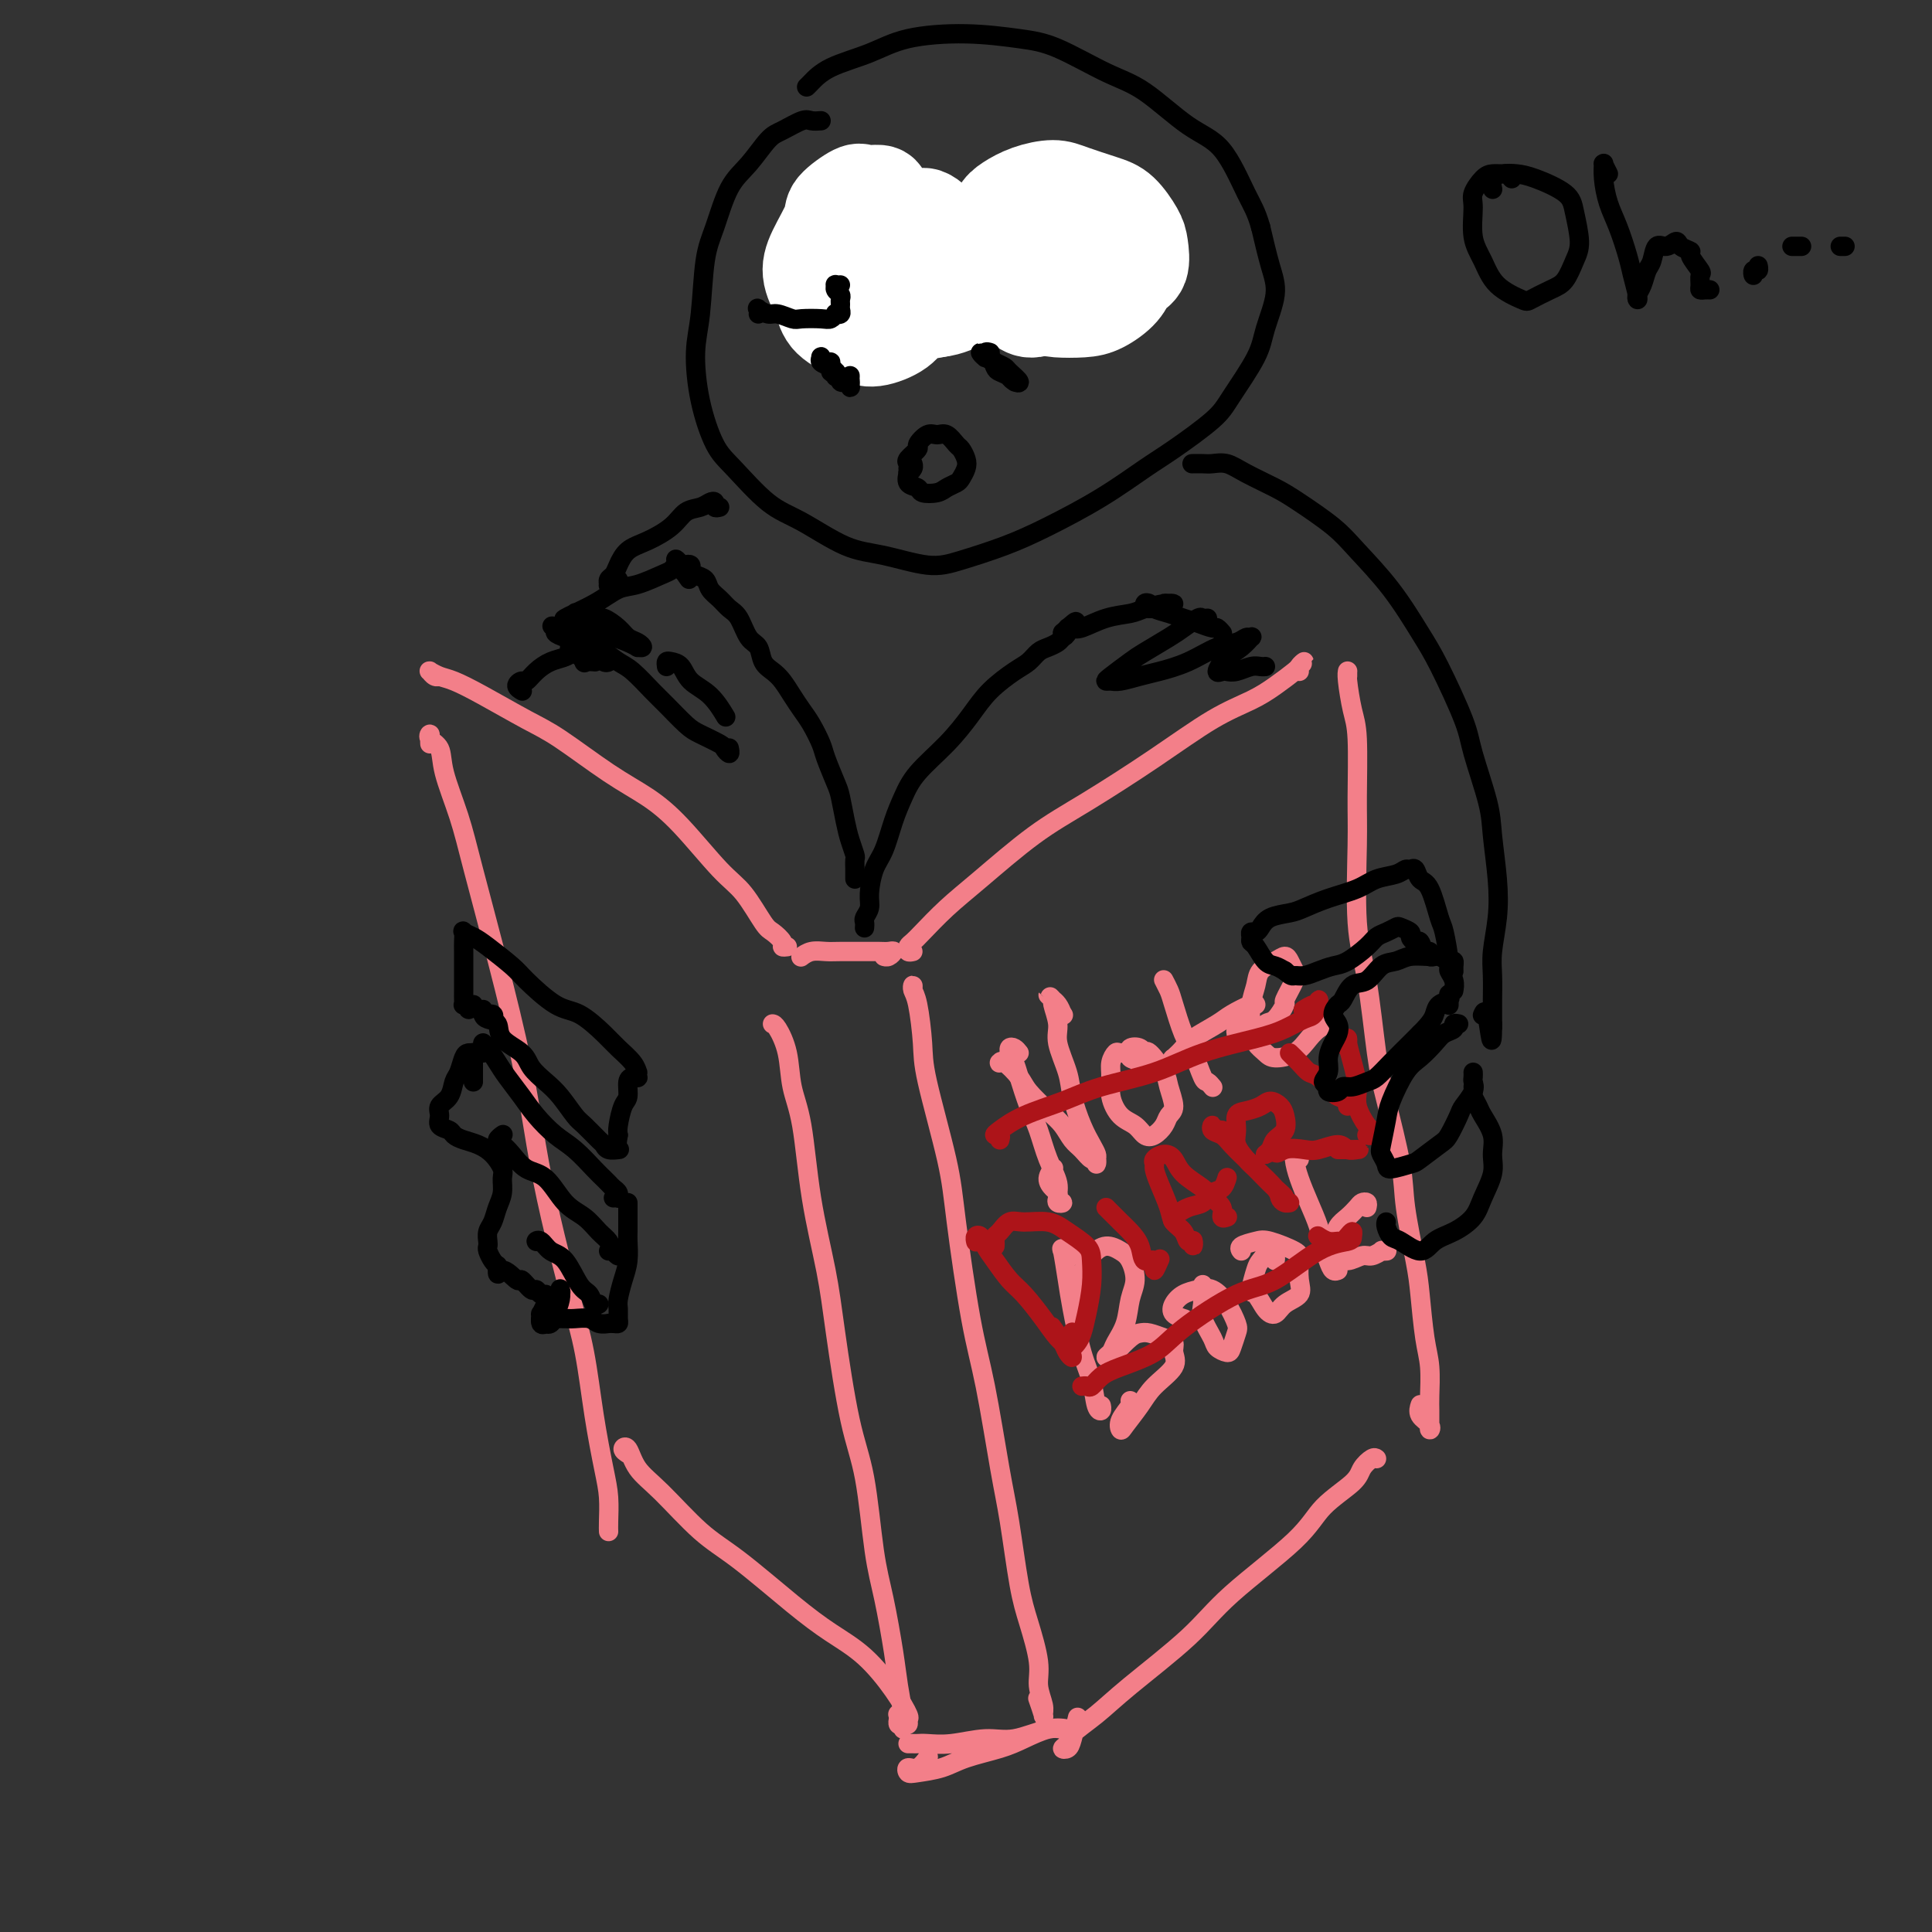 <svg viewBox='0 0 400 400' version='1.1' xmlns='http://www.w3.org/2000/svg' xmlns:xlink='http://www.w3.org/1999/xlink'><rect x="0" y="0" width="400" height="400" fill="#333333" stroke="none"/><g fill='none' stroke='#F37F89' stroke-width='4' stroke-linecap='round' stroke-linejoin='round'><path d='M163,196c-0.474,0.057 -0.948,0.115 -1,0c-0.052,-0.115 0.317,-0.402 0,-1c-0.317,-0.598 -1.321,-1.506 -2,-2c-0.679,-0.494 -1.032,-0.575 -2,-2c-0.968,-1.425 -2.550,-4.194 -4,-6c-1.450,-1.806 -2.767,-2.647 -5,-5c-2.233,-2.353 -5.380,-6.217 -8,-9c-2.620,-2.783 -4.713,-4.485 -7,-6c-2.287,-1.515 -4.769,-2.844 -8,-5c-3.231,-2.156 -7.211,-5.141 -10,-7c-2.789,-1.859 -4.387,-2.593 -7,-4c-2.613,-1.407 -6.241,-3.487 -9,-5c-2.759,-1.513 -4.649,-2.459 -6,-3c-1.351,-0.541 -2.163,-0.677 -3,-1c-0.837,-0.323 -1.699,-0.833 -2,-1c-0.301,-0.167 -0.042,0.008 0,0c0.042,-0.008 -0.133,-0.198 0,0c0.133,0.198 0.574,0.784 1,1c0.426,0.216 0.836,0.062 1,0c0.164,-0.062 0.082,-0.031 0,0'/><path d='M166,198c-0.150,0.113 -0.301,0.227 0,0c0.301,-0.227 1.053,-0.793 2,-1c0.947,-0.207 2.088,-0.055 3,0c0.912,0.055 1.594,0.014 3,0c1.406,-0.014 3.537,0.000 5,0c1.463,-0.000 2.259,-0.014 3,0c0.741,0.014 1.428,0.056 2,0c0.572,-0.056 1.030,-0.211 1,0c-0.030,0.211 -0.546,0.788 -1,1c-0.454,0.212 -0.844,0.061 -1,0c-0.156,-0.061 -0.078,-0.030 0,0'/><path d='M189,197c-0.400,0.091 -0.801,0.181 -1,0c-0.199,-0.181 -0.197,-0.634 0,-1c0.197,-0.366 0.590,-0.645 1,-1c0.410,-0.355 0.836,-0.786 2,-2c1.164,-1.214 3.065,-3.210 5,-5c1.935,-1.790 3.904,-3.375 7,-6c3.096,-2.625 7.317,-6.292 11,-9c3.683,-2.708 6.826,-4.457 11,-7c4.174,-2.543 9.378,-5.879 14,-9c4.622,-3.121 8.663,-6.026 12,-8c3.337,-1.974 5.971,-3.017 8,-4c2.029,-0.983 3.454,-1.907 5,-3c1.546,-1.093 3.213,-2.356 4,-3c0.787,-0.644 0.694,-0.670 1,-1c0.306,-0.330 1.010,-0.965 1,-1c-0.010,-0.035 -0.733,0.529 -1,1c-0.267,0.471 -0.076,0.849 0,1c0.076,0.151 0.038,0.076 0,0'/><path d='M279,140c0.002,-0.428 0.003,-0.855 0,-1c-0.003,-0.145 -0.011,-0.006 0,0c0.011,0.006 0.041,-0.121 0,0c-0.041,0.121 -0.154,0.490 0,2c0.154,1.510 0.576,4.162 1,6c0.424,1.838 0.852,2.863 1,6c0.148,3.137 0.018,8.385 0,12c-0.018,3.615 0.077,5.596 0,10c-0.077,4.404 -0.325,11.229 0,16c0.325,4.771 1.224,7.487 2,12c0.776,4.513 1.430,10.821 2,15c0.570,4.179 1.056,6.227 2,10c0.944,3.773 2.347,9.271 3,13c0.653,3.729 0.557,5.688 1,9c0.443,3.312 1.425,7.976 2,11c0.575,3.024 0.743,4.408 1,7c0.257,2.592 0.605,6.391 1,9c0.395,2.609 0.838,4.029 1,6c0.162,1.971 0.043,4.494 0,6c-0.043,1.506 -0.009,1.995 0,3c0.009,1.005 -0.005,2.527 0,3c0.005,0.473 0.029,-0.101 0,0c-0.029,0.101 -0.113,0.878 0,1c0.113,0.122 0.422,-0.411 0,-1c-0.422,-0.589 -1.575,-1.236 -2,-2c-0.425,-0.764 -0.121,-1.647 0,-2c0.121,-0.353 0.061,-0.177 0,0'/><path d='M189,205c0.022,-0.501 0.045,-1.001 0,-1c-0.045,0.001 -0.156,0.504 0,1c0.156,0.496 0.579,0.987 1,3c0.421,2.013 0.840,5.550 1,8c0.160,2.450 0.062,3.814 1,8c0.938,4.186 2.912,11.195 4,16c1.088,4.805 1.288,7.408 2,13c0.712,5.592 1.934,14.175 3,20c1.066,5.825 1.976,8.893 3,14c1.024,5.107 2.163,12.252 3,17c0.837,4.748 1.372,7.098 2,11c0.628,3.902 1.349,9.356 2,13c0.651,3.644 1.232,5.477 2,8c0.768,2.523 1.723,5.737 2,8c0.277,2.263 -0.126,3.576 0,5c0.126,1.424 0.780,2.959 1,4c0.220,1.041 0.008,1.588 0,2c-0.008,0.412 0.190,0.688 0,0c-0.190,-0.688 -0.769,-2.339 -1,-3c-0.231,-0.661 -0.116,-0.330 0,0'/><path d='M285,302c-0.215,-0.166 -0.429,-0.332 -1,0c-0.571,0.332 -1.498,1.164 -2,2c-0.502,0.836 -0.577,1.678 -2,3c-1.423,1.322 -4.193,3.126 -6,5c-1.807,1.874 -2.652,3.820 -6,7c-3.348,3.180 -9.199,7.594 -13,11c-3.801,3.406 -5.553,5.805 -9,9c-3.447,3.195 -8.588,7.185 -12,10c-3.412,2.815 -5.093,4.454 -7,6c-1.907,1.546 -4.039,2.999 -5,4c-0.961,1.001 -0.751,1.549 -1,2c-0.249,0.451 -0.956,0.803 -1,1c-0.044,0.197 0.576,0.238 1,0c0.424,-0.238 0.653,-0.756 1,-2c0.347,-1.244 0.814,-3.212 1,-4c0.186,-0.788 0.093,-0.394 0,0'/><path d='M89,154c-0.016,-0.289 -0.031,-0.577 0,-1c0.031,-0.423 0.109,-0.980 0,-1c-0.109,-0.020 -0.404,0.497 0,1c0.404,0.503 1.506,0.990 2,2c0.494,1.010 0.380,2.541 1,5c0.620,2.459 1.975,5.845 3,9c1.025,3.155 1.718,6.078 3,11c1.282,4.922 3.151,11.842 5,19c1.849,7.158 3.678,14.554 5,21c1.322,6.446 2.136,11.941 3,17c0.864,5.059 1.779,9.682 3,15c1.221,5.318 2.748,11.330 4,16c1.252,4.670 2.230,7.996 3,12c0.770,4.004 1.331,8.684 2,13c0.669,4.316 1.447,8.267 2,11c0.553,2.733 0.880,4.249 1,6c0.120,1.751 0.032,3.737 0,5c-0.032,1.263 -0.009,1.802 0,2c0.009,0.198 0.002,0.053 0,0c-0.002,-0.053 -0.001,-0.014 0,0c0.001,0.014 0.000,0.004 0,0c-0.000,-0.004 -0.000,-0.002 0,0'/><path d='M160,212c-0.057,-0.008 -0.114,-0.016 0,0c0.114,0.016 0.400,0.055 1,1c0.600,0.945 1.516,2.797 2,5c0.484,2.203 0.538,4.756 1,7c0.462,2.244 1.334,4.180 2,8c0.666,3.820 1.127,9.524 2,15c0.873,5.476 2.159,10.724 3,15c0.841,4.276 1.236,7.579 2,13c0.764,5.421 1.896,12.959 3,18c1.104,5.041 2.179,7.585 3,12c0.821,4.415 1.387,10.703 2,15c0.613,4.297 1.275,6.604 2,10c0.725,3.396 1.515,7.881 2,11c0.485,3.119 0.666,4.871 1,7c0.334,2.129 0.823,4.634 1,6c0.177,1.366 0.044,1.592 0,2c-0.044,0.408 0.002,0.999 0,1c-0.002,0.001 -0.052,-0.587 0,-1c0.052,-0.413 0.206,-0.650 0,-1c-0.206,-0.350 -0.773,-0.814 -1,-1c-0.227,-0.186 -0.113,-0.093 0,0'/><path d='M130,301c-0.502,-0.327 -1.003,-0.654 -1,-1c0.003,-0.346 0.512,-0.712 1,0c0.488,0.712 0.957,2.503 2,4c1.043,1.497 2.661,2.700 5,5c2.339,2.300 5.401,5.697 8,8c2.599,2.303 4.737,3.510 8,6c3.263,2.490 7.653,6.261 11,9c3.347,2.739 5.653,4.446 8,6c2.347,1.554 4.735,2.956 7,5c2.265,2.044 4.408,4.729 6,7c1.592,2.271 2.633,4.126 3,5c0.367,0.874 0.060,0.766 0,1c-0.060,0.234 0.128,0.809 0,1c-0.128,0.191 -0.570,-0.001 -1,0c-0.430,0.001 -0.847,0.196 -1,0c-0.153,-0.196 -0.041,-0.784 0,-1c0.041,-0.216 0.012,-0.062 0,0c-0.012,0.062 -0.006,0.031 0,0'/><path d='M188,361c0.342,-0.002 0.684,-0.005 1,0c0.316,0.005 0.605,0.017 1,0c0.395,-0.017 0.895,-0.065 2,0c1.105,0.065 2.815,0.242 5,0c2.185,-0.242 4.845,-0.902 7,-1c2.155,-0.098 3.805,0.366 6,0c2.195,-0.366 4.935,-1.564 7,-2c2.065,-0.436 3.456,-0.111 4,0c0.544,0.111 0.242,0.008 0,0c-0.242,-0.008 -0.423,0.081 -1,0c-0.577,-0.081 -1.548,-0.330 -3,0c-1.452,0.330 -3.383,1.241 -5,2c-1.617,0.759 -2.920,1.367 -5,2c-2.080,0.633 -4.937,1.290 -7,2c-2.063,0.710 -3.332,1.474 -5,2c-1.668,0.526 -3.736,0.813 -5,1c-1.264,0.187 -1.726,0.274 -2,0c-0.274,-0.274 -0.362,-0.908 0,-1c0.362,-0.092 1.174,0.360 2,0c0.826,-0.360 1.664,-1.531 2,-2c0.336,-0.469 0.168,-0.234 0,0'/><path d='M211,218c-0.308,-0.389 -0.615,-0.778 -1,-1c-0.385,-0.222 -0.847,-0.278 -1,0c-0.153,0.278 0.003,0.888 0,1c-0.003,0.112 -0.167,-0.275 0,0c0.167,0.275 0.663,1.213 1,2c0.337,0.787 0.515,1.425 1,3c0.485,1.575 1.277,4.089 2,6c0.723,1.911 1.375,3.220 2,5c0.625,1.780 1.221,4.033 2,6c0.779,1.967 1.739,3.648 2,5c0.261,1.352 -0.178,2.373 0,3c0.178,0.627 0.973,0.859 1,1c0.027,0.141 -0.716,0.190 -1,0c-0.284,-0.190 -0.111,-0.619 0,-1c0.111,-0.381 0.160,-0.715 0,-1c-0.160,-0.285 -0.527,-0.520 -1,-1c-0.473,-0.480 -1.050,-1.206 -1,-2c0.050,-0.794 0.729,-1.655 1,-2c0.271,-0.345 0.136,-0.172 0,0'/><path d='M209,220c-0.312,0.005 -0.623,0.011 -1,0c-0.377,-0.011 -0.818,-0.037 -1,0c-0.182,0.037 -0.103,0.138 0,0c0.103,-0.138 0.230,-0.515 1,0c0.770,0.515 2.184,1.924 3,3c0.816,1.076 1.033,1.821 2,3c0.967,1.179 2.682,2.793 4,4c1.318,1.207 2.238,2.007 3,3c0.762,0.993 1.367,2.180 2,3c0.633,0.820 1.294,1.274 2,2c0.706,0.726 1.458,1.723 2,2c0.542,0.277 0.875,-0.165 1,0c0.125,0.165 0.042,0.938 0,1c-0.042,0.062 -0.043,-0.587 0,-1c0.043,-0.413 0.129,-0.590 0,-1c-0.129,-0.410 -0.473,-1.054 -1,-2c-0.527,-0.946 -1.236,-2.194 -2,-4c-0.764,-1.806 -1.582,-4.169 -2,-6c-0.418,-1.831 -0.436,-3.130 -1,-5c-0.564,-1.870 -1.673,-4.310 -2,-6c-0.327,-1.690 0.126,-2.631 0,-4c-0.126,-1.369 -0.833,-3.166 -1,-4c-0.167,-0.834 0.207,-0.705 0,-1c-0.207,-0.295 -0.995,-1.016 -1,-1c-0.005,0.016 0.772,0.767 1,1c0.228,0.233 -0.092,-0.053 0,0c0.092,0.053 0.598,0.444 1,1c0.402,0.556 0.701,1.278 1,2'/><path d='M220,210c0.333,0.333 0.167,0.167 0,0'/><path d='M236,222c0.241,-0.763 0.482,-1.526 0,-2c-0.482,-0.474 -1.688,-0.657 -2,-1c-0.312,-0.343 0.271,-0.844 0,-1c-0.271,-0.156 -1.394,0.032 -2,0c-0.606,-0.032 -0.693,-0.286 -1,0c-0.307,0.286 -0.833,1.112 -1,2c-0.167,0.888 0.024,1.839 0,3c-0.024,1.161 -0.264,2.533 0,4c0.264,1.467 1.030,3.028 2,4c0.970,0.972 2.143,1.354 3,2c0.857,0.646 1.397,1.556 2,2c0.603,0.444 1.268,0.421 2,0c0.732,-0.421 1.530,-1.241 2,-2c0.470,-0.759 0.613,-1.459 1,-2c0.387,-0.541 1.018,-0.925 1,-2c-0.018,-1.075 -0.686,-2.842 -1,-4c-0.314,-1.158 -0.274,-1.709 -1,-3c-0.726,-1.291 -2.219,-3.323 -3,-4c-0.781,-0.677 -0.850,0.001 -1,0c-0.150,-0.001 -0.380,-0.681 -1,-1c-0.620,-0.319 -1.628,-0.278 -2,0c-0.372,0.278 -0.106,0.794 0,1c0.106,0.206 0.053,0.103 0,0'/><path d='M242,205c-0.430,-0.858 -0.859,-1.716 -1,-2c-0.141,-0.284 0.007,0.007 0,0c-0.007,-0.007 -0.168,-0.311 0,0c0.168,0.311 0.665,1.236 1,2c0.335,0.764 0.509,1.367 1,3c0.491,1.633 1.298,4.298 2,6c0.702,1.702 1.299,2.442 2,4c0.701,1.558 1.508,3.933 2,5c0.492,1.067 0.671,0.826 1,1c0.329,0.174 0.808,0.764 1,1c0.192,0.236 0.096,0.118 0,0'/><path d='M244,219c-0.368,-0.050 -0.737,-0.100 -1,0c-0.263,0.100 -0.421,0.351 0,0c0.421,-0.351 1.419,-1.303 2,-2c0.581,-0.697 0.744,-1.139 2,-2c1.256,-0.861 3.604,-2.139 5,-3c1.396,-0.861 1.838,-1.303 3,-2c1.162,-0.697 3.044,-1.649 4,-2c0.956,-0.351 0.988,-0.100 1,0c0.012,0.100 0.006,0.050 0,0'/><path d='M256,213c-0.096,0.418 -0.191,0.837 0,1c0.191,0.163 0.669,0.071 1,0c0.331,-0.071 0.513,-0.121 1,0c0.487,0.121 1.277,0.414 2,0c0.723,-0.414 1.378,-1.536 2,-2c0.622,-0.464 1.211,-0.270 2,-1c0.789,-0.730 1.777,-2.384 2,-3c0.223,-0.616 -0.321,-0.194 0,-1c0.321,-0.806 1.507,-2.841 2,-4c0.493,-1.159 0.293,-1.444 0,-2c-0.293,-0.556 -0.680,-1.384 -1,-2c-0.320,-0.616 -0.573,-1.020 -1,-1c-0.427,0.020 -1.029,0.463 -2,1c-0.971,0.537 -2.311,1.169 -3,2c-0.689,0.831 -0.728,1.861 -1,3c-0.272,1.139 -0.776,2.386 -1,4c-0.224,1.614 -0.167,3.594 0,5c0.167,1.406 0.443,2.238 1,3c0.557,0.762 1.396,1.455 2,2c0.604,0.545 0.975,0.943 2,1c1.025,0.057 2.706,-0.227 4,-1c1.294,-0.773 2.203,-2.036 3,-3c0.797,-0.964 1.482,-1.630 2,-2c0.518,-0.370 0.870,-0.446 1,-1c0.130,-0.554 0.037,-1.587 0,-2c-0.037,-0.413 -0.019,-0.207 0,0'/><path d='M222,260c-0.316,-0.463 -0.632,-0.926 -1,-1c-0.368,-0.074 -0.786,0.240 -1,0c-0.214,-0.240 -0.222,-1.035 0,0c0.222,1.035 0.675,3.899 1,6c0.325,2.101 0.522,3.440 1,6c0.478,2.560 1.238,6.343 2,9c0.762,2.657 1.524,4.190 2,6c0.476,1.810 0.664,3.898 1,5c0.336,1.102 0.821,1.220 1,1c0.179,-0.220 0.051,-0.777 0,-1c-0.051,-0.223 -0.026,-0.111 0,0'/><path d='M224,268c0.042,-0.187 0.084,-0.373 0,-1c-0.084,-0.627 -0.293,-1.694 0,-3c0.293,-1.306 1.088,-2.849 2,-4c0.912,-1.151 1.940,-1.909 3,-2c1.060,-0.091 2.153,0.485 3,1c0.847,0.515 1.450,0.971 2,2c0.550,1.029 1.049,2.632 1,4c-0.049,1.368 -0.645,2.500 -1,4c-0.355,1.500 -0.470,3.369 -1,5c-0.530,1.631 -1.475,3.024 -2,4c-0.525,0.976 -0.628,1.533 -1,2c-0.372,0.467 -1.011,0.843 -1,1c0.011,0.157 0.674,0.094 1,0c0.326,-0.094 0.317,-0.218 1,-1c0.683,-0.782 2.057,-2.221 3,-3c0.943,-0.779 1.453,-0.897 2,-1c0.547,-0.103 1.131,-0.191 2,0c0.869,0.191 2.024,0.662 3,1c0.976,0.338 1.773,0.543 2,1c0.227,0.457 -0.118,1.166 0,2c0.118,0.834 0.697,1.794 0,3c-0.697,1.206 -2.672,2.658 -4,4c-1.328,1.342 -2.008,2.574 -3,4c-0.992,1.426 -2.294,3.048 -3,4c-0.706,0.952 -0.816,1.236 -1,1c-0.184,-0.236 -0.441,-0.991 0,-2c0.441,-1.009 1.580,-2.272 2,-3c0.420,-0.728 0.120,-0.922 0,-1c-0.120,-0.078 -0.060,-0.039 0,0'/><path d='M250,267c-0.424,0.124 -0.847,0.247 -1,0c-0.153,-0.247 -0.034,-0.866 0,-1c0.034,-0.134 -0.017,0.215 0,1c0.017,0.785 0.102,2.004 0,3c-0.102,0.996 -0.392,1.768 0,3c0.392,1.232 1.468,2.922 2,4c0.532,1.078 0.522,1.542 1,2c0.478,0.458 1.443,0.909 2,1c0.557,0.091 0.704,-0.179 1,-1c0.296,-0.821 0.740,-2.192 1,-3c0.260,-0.808 0.337,-1.051 0,-2c-0.337,-0.949 -1.088,-2.602 -2,-4c-0.912,-1.398 -1.983,-2.540 -3,-3c-1.017,-0.460 -1.978,-0.239 -3,0c-1.022,0.239 -2.105,0.495 -3,1c-0.895,0.505 -1.601,1.259 -2,2c-0.399,0.741 -0.492,1.469 0,2c0.492,0.531 1.569,0.866 2,1c0.431,0.134 0.215,0.067 0,0'/><path d='M264,261c0.058,-0.256 0.116,-0.513 0,-1c-0.116,-0.487 -0.407,-1.205 -1,-1c-0.593,0.205 -1.488,1.333 -2,2c-0.512,0.667 -0.642,0.874 -1,2c-0.358,1.126 -0.943,3.171 -1,4c-0.057,0.829 0.413,0.441 1,1c0.587,0.559 1.292,2.065 2,3c0.708,0.935 1.419,1.298 2,1c0.581,-0.298 1.032,-1.259 2,-2c0.968,-0.741 2.453,-1.264 3,-2c0.547,-0.736 0.156,-1.687 0,-3c-0.156,-1.313 -0.078,-2.990 0,-4c0.078,-1.010 0.154,-1.353 -1,-2c-1.154,-0.647 -3.539,-1.599 -5,-2c-1.461,-0.401 -2.000,-0.252 -3,0c-1.000,0.252 -2.462,0.606 -3,1c-0.538,0.394 -0.154,0.827 0,1c0.154,0.173 0.077,0.087 0,0'/><path d='M269,240c-0.427,-0.273 -0.855,-0.545 -1,-1c-0.145,-0.455 -0.008,-1.091 0,-1c0.008,0.091 -0.114,0.909 0,2c0.114,1.091 0.464,2.456 1,4c0.536,1.544 1.257,3.269 2,5c0.743,1.731 1.509,3.469 2,5c0.491,1.531 0.706,2.855 1,4c0.294,1.145 0.666,2.111 1,3c0.334,0.889 0.628,1.701 1,2c0.372,0.299 0.820,0.085 1,0c0.180,-0.085 0.090,-0.043 0,0'/><path d='M283,250c0.095,-0.406 0.191,-0.811 0,-1c-0.191,-0.189 -0.668,-0.160 -1,0c-0.332,0.160 -0.521,0.452 -1,1c-0.479,0.548 -1.250,1.350 -2,2c-0.750,0.650 -1.478,1.146 -2,2c-0.522,0.854 -0.838,2.067 -1,3c-0.162,0.933 -0.171,1.586 0,2c0.171,0.414 0.523,0.591 1,1c0.477,0.409 1.079,1.052 2,1c0.921,-0.052 2.159,-0.799 3,-1c0.841,-0.201 1.283,0.142 2,0c0.717,-0.142 1.708,-0.770 2,-1c0.292,-0.230 -0.114,-0.062 0,0c0.114,0.062 0.747,0.018 1,0c0.253,-0.018 0.127,-0.009 0,0'/></g>
<g fill='none' stroke='#AD1419' stroke-width='4' stroke-linecap='round' stroke-linejoin='round'><path d='M207,236c0.117,-0.434 0.234,-0.867 0,-1c-0.234,-0.133 -0.820,0.036 -1,0c-0.180,-0.036 0.045,-0.277 1,-1c0.955,-0.723 2.641,-1.929 5,-3c2.359,-1.071 5.393,-2.006 8,-3c2.607,-0.994 4.787,-2.048 8,-3c3.213,-0.952 7.459,-1.803 11,-3c3.541,-1.197 6.377,-2.739 10,-4c3.623,-1.261 8.032,-2.241 11,-3c2.968,-0.759 4.494,-1.298 6,-2c1.506,-0.702 2.992,-1.566 4,-2c1.008,-0.434 1.539,-0.438 2,-1c0.461,-0.562 0.854,-1.682 1,-2c0.146,-0.318 0.046,0.167 0,0c-0.046,-0.167 -0.037,-0.987 0,-1c0.037,-0.013 0.103,0.780 0,1c-0.103,0.220 -0.374,-0.133 -1,0c-0.626,0.133 -1.607,0.752 -2,1c-0.393,0.248 -0.196,0.124 0,0'/><path d='M224,287c0.351,-0.049 0.702,-0.098 1,0c0.298,0.098 0.545,0.344 1,0c0.455,-0.344 1.120,-1.276 2,-2c0.880,-0.724 1.974,-1.240 4,-2c2.026,-0.760 4.984,-1.766 7,-3c2.016,-1.234 3.090,-2.698 6,-5c2.910,-2.302 7.655,-5.442 11,-7c3.345,-1.558 5.289,-1.532 8,-3c2.711,-1.468 6.187,-4.429 9,-6c2.813,-1.571 4.961,-1.752 6,-2c1.039,-0.248 0.970,-0.564 1,-1c0.030,-0.436 0.160,-0.991 0,-1c-0.160,-0.009 -0.611,0.530 -1,1c-0.389,0.470 -0.718,0.872 -1,1c-0.282,0.128 -0.519,-0.017 -1,0c-0.481,0.017 -1.206,0.197 -2,0c-0.794,-0.197 -1.655,-0.771 -2,-1c-0.345,-0.229 -0.172,-0.115 0,0'/><path d='M202,257c0.025,0.101 0.050,0.203 0,0c-0.050,-0.203 -0.176,-0.710 0,-1c0.176,-0.290 0.654,-0.361 1,0c0.346,0.361 0.560,1.156 1,2c0.440,0.844 1.104,1.739 2,3c0.896,1.261 2.022,2.890 3,4c0.978,1.110 1.808,1.703 3,3c1.192,1.297 2.747,3.298 4,5c1.253,1.702 2.204,3.107 3,4c0.796,0.893 1.435,1.276 2,2c0.565,0.724 1.055,1.791 1,2c-0.055,0.209 -0.654,-0.439 -1,-1c-0.346,-0.561 -0.439,-1.036 -1,-2c-0.561,-0.964 -1.589,-2.418 -2,-3c-0.411,-0.582 -0.206,-0.291 0,0'/><path d='M206,258c0.018,-0.323 0.036,-0.647 0,-1c-0.036,-0.353 -0.127,-0.737 0,-1c0.127,-0.263 0.472,-0.405 1,-1c0.528,-0.595 1.238,-1.642 2,-2c0.762,-0.358 1.577,-0.025 3,0c1.423,0.025 3.454,-0.256 5,0c1.546,0.256 2.607,1.051 4,2c1.393,0.949 3.116,2.054 4,3c0.884,0.946 0.928,1.734 1,3c0.072,1.266 0.173,3.009 0,5c-0.173,1.991 -0.621,4.231 -1,6c-0.379,1.769 -0.690,3.069 -1,4c-0.310,0.931 -0.619,1.493 -1,2c-0.381,0.507 -0.834,0.959 -1,1c-0.166,0.041 -0.044,-0.329 0,-1c0.044,-0.671 0.012,-1.642 0,-2c-0.012,-0.358 -0.003,-0.102 0,0c0.003,0.102 0.002,0.051 0,0'/><path d='M230,251c0.109,0.109 0.217,0.217 0,0c-0.217,-0.217 -0.760,-0.761 -1,-1c-0.240,-0.239 -0.176,-0.175 0,0c0.176,0.175 0.466,0.462 1,1c0.534,0.538 1.314,1.329 2,2c0.686,0.671 1.279,1.223 2,2c0.721,0.777 1.570,1.780 2,3c0.430,1.220 0.441,2.656 1,3c0.559,0.344 1.665,-0.403 2,0c0.335,0.403 -0.102,1.955 0,2c0.102,0.045 0.743,-1.416 1,-2c0.257,-0.584 0.128,-0.292 0,0'/><path d='M247,257c0.007,-0.147 0.014,-0.294 0,0c-0.014,0.294 -0.049,1.030 0,1c0.049,-0.030 0.183,-0.824 0,-1c-0.183,-0.176 -0.682,0.266 -1,0c-0.318,-0.266 -0.453,-1.241 -1,-2c-0.547,-0.759 -1.505,-1.303 -2,-2c-0.495,-0.697 -0.526,-1.548 -1,-3c-0.474,-1.452 -1.389,-3.503 -2,-5c-0.611,-1.497 -0.917,-2.438 -1,-3c-0.083,-0.562 0.059,-0.744 0,-1c-0.059,-0.256 -0.317,-0.584 0,-1c0.317,-0.416 1.211,-0.918 2,-1c0.789,-0.082 1.473,0.257 2,1c0.527,0.743 0.897,1.891 2,3c1.103,1.109 2.940,2.178 4,3c1.060,0.822 1.342,1.397 2,2c0.658,0.603 1.692,1.234 2,2c0.308,0.766 -0.109,1.668 0,2c0.109,0.332 0.746,0.095 1,0c0.254,-0.095 0.127,-0.047 0,0'/><path d='M243,253c0.070,0.057 0.140,0.113 0,0c-0.140,-0.113 -0.490,-0.396 0,-1c0.490,-0.604 1.820,-1.528 3,-2c1.180,-0.472 2.211,-0.491 3,-1c0.789,-0.509 1.335,-1.508 2,-2c0.665,-0.492 1.448,-0.479 2,-1c0.552,-0.521 0.872,-1.578 1,-2c0.128,-0.422 0.064,-0.211 0,0'/><path d='M253,234c-0.306,-0.037 -0.612,-0.074 -1,0c-0.388,0.074 -0.859,0.259 -1,0c-0.141,-0.259 0.050,-0.963 0,-1c-0.050,-0.037 -0.339,0.593 0,1c0.339,0.407 1.305,0.592 2,1c0.695,0.408 1.119,1.040 2,2c0.881,0.960 2.221,2.247 3,3c0.779,0.753 0.998,0.972 2,2c1.002,1.028 2.788,2.865 4,4c1.212,1.135 1.852,1.569 2,2c0.148,0.431 -0.195,0.858 0,1c0.195,0.142 0.928,0.000 1,0c0.072,-0.000 -0.518,0.142 -1,0c-0.482,-0.142 -0.855,-0.569 -1,-1c-0.145,-0.431 -0.063,-0.866 -1,-2c-0.937,-1.134 -2.893,-2.966 -4,-4c-1.107,-1.034 -1.363,-1.271 -2,-2c-0.637,-0.729 -1.653,-1.949 -2,-3c-0.347,-1.051 -0.024,-1.932 0,-3c0.024,-1.068 -0.250,-2.322 0,-3c0.250,-0.678 1.023,-0.779 2,-1c0.977,-0.221 2.159,-0.561 3,-1c0.841,-0.439 1.343,-0.977 2,-1c0.657,-0.023 1.470,0.469 2,1c0.530,0.531 0.778,1.099 1,2c0.222,0.901 0.419,2.134 0,3c-0.419,0.866 -1.452,1.366 -2,2c-0.548,0.634 -0.609,1.401 -1,2c-0.391,0.599 -1.112,1.028 -1,1c0.112,-0.028 1.056,-0.514 2,-1'/><path d='M264,238c0.089,1.398 0.810,0.392 2,0c1.190,-0.392 2.848,-0.172 4,0c1.152,0.172 1.799,0.295 3,0c1.201,-0.295 2.956,-1.007 4,-1c1.044,0.007 1.377,0.734 2,1c0.623,0.266 1.536,0.071 2,0c0.464,-0.071 0.478,-0.019 0,0c-0.478,0.019 -1.448,0.005 -2,0c-0.552,-0.005 -0.687,-0.001 -1,0c-0.313,0.001 -0.804,0.000 -1,0c-0.196,-0.000 -0.098,-0.000 0,0'/><path d='M279,217c0.002,-0.455 0.003,-0.910 0,-1c-0.003,-0.090 -0.011,0.184 0,0c0.011,-0.184 0.040,-0.826 0,-1c-0.040,-0.174 -0.148,0.122 0,1c0.148,0.878 0.551,2.339 1,4c0.449,1.661 0.944,3.521 1,5c0.056,1.479 -0.329,2.579 0,4c0.329,1.421 1.370,3.165 2,4c0.630,0.835 0.849,0.760 1,1c0.151,0.240 0.233,0.795 0,1c-0.233,0.205 -0.781,0.058 -1,0c-0.219,-0.058 -0.110,-0.029 0,0'/><path d='M268,219c-0.598,-0.591 -1.197,-1.181 -1,-1c0.197,0.181 1.189,1.134 2,2c0.811,0.866 1.440,1.646 2,2c0.560,0.354 1.050,0.281 2,1c0.950,0.719 2.360,2.231 3,3c0.640,0.769 0.512,0.794 1,1c0.488,0.206 1.593,0.594 2,1c0.407,0.406 0.116,0.830 0,1c-0.116,0.170 -0.058,0.085 0,0'/></g>
<g fill='none' stroke='#000000' stroke-width='4' stroke-linecap='round' stroke-linejoin='round'><path d='M179,192c-0.008,0.095 -0.017,0.190 0,0c0.017,-0.190 0.059,-0.666 0,-1c-0.059,-0.334 -0.220,-0.527 0,-1c0.220,-0.473 0.821,-1.228 1,-2c0.179,-0.772 -0.066,-1.563 0,-3c0.066,-1.437 0.441,-3.520 1,-5c0.559,-1.480 1.303,-2.358 2,-4c0.697,-1.642 1.348,-4.048 2,-6c0.652,-1.952 1.306,-3.449 2,-5c0.694,-1.551 1.428,-3.158 3,-5c1.572,-1.842 3.982,-3.921 6,-6c2.018,-2.079 3.643,-4.157 5,-6c1.357,-1.843 2.446,-3.449 4,-5c1.554,-1.551 3.572,-3.045 5,-4c1.428,-0.955 2.266,-1.369 3,-2c0.734,-0.631 1.364,-1.479 2,-2c0.636,-0.521 1.278,-0.714 2,-1c0.722,-0.286 1.523,-0.664 2,-1c0.477,-0.336 0.628,-0.629 1,-1c0.372,-0.371 0.963,-0.820 1,-1c0.037,-0.180 -0.482,-0.090 -1,0'/><path d='M220,131c4.864,-4.502 2.025,-1.257 1,0c-1.025,1.257 -0.236,0.526 0,0c0.236,-0.526 -0.081,-0.848 0,-1c0.081,-0.152 0.562,-0.135 1,0c0.438,0.135 0.834,0.386 2,0c1.166,-0.386 3.101,-1.410 5,-2c1.899,-0.590 3.760,-0.746 5,-1c1.240,-0.254 1.859,-0.605 3,-1c1.141,-0.395 2.804,-0.834 4,-1c1.196,-0.166 1.926,-0.059 2,0c0.074,0.059 -0.506,0.068 -1,0c-0.494,-0.068 -0.902,-0.214 -1,0c-0.098,0.214 0.114,0.790 0,1c-0.114,0.210 -0.553,0.056 -1,0c-0.447,-0.056 -0.903,-0.015 -1,0c-0.097,0.015 0.166,0.004 0,0c-0.166,-0.004 -0.762,-0.001 -1,0c-0.238,0.001 -0.119,0.001 0,0'/><path d='M238,126c-0.745,-0.059 -1.109,-0.706 -1,-1c0.109,-0.294 0.689,-0.234 1,0c0.311,0.234 0.353,0.641 1,1c0.647,0.359 1.899,0.670 3,1c1.101,0.330 2.050,0.681 3,1c0.950,0.319 1.901,0.607 3,1c1.099,0.393 2.347,0.890 3,1c0.653,0.110 0.711,-0.166 1,0c0.289,0.166 0.809,0.776 1,1c0.191,0.224 0.055,0.064 0,0c-0.055,-0.064 -0.027,-0.032 0,0'/><path d='M250,128c-0.386,0.050 -0.772,0.100 -1,0c-0.228,-0.100 -0.300,-0.352 -1,0c-0.700,0.352 -2.030,1.306 -3,2c-0.970,0.694 -1.581,1.128 -3,2c-1.419,0.872 -3.645,2.181 -5,3c-1.355,0.819 -1.837,1.149 -3,2c-1.163,0.851 -3.007,2.225 -4,3c-0.993,0.775 -1.135,0.951 -1,1c0.135,0.049 0.547,-0.030 1,0c0.453,0.030 0.946,0.169 2,0c1.054,-0.169 2.670,-0.647 4,-1c1.330,-0.353 2.373,-0.582 4,-1c1.627,-0.418 3.837,-1.026 6,-2c2.163,-0.974 4.280,-2.315 6,-3c1.720,-0.685 3.045,-0.714 4,-1c0.955,-0.286 1.541,-0.830 2,-1c0.459,-0.170 0.790,0.033 1,0c0.210,-0.033 0.301,-0.303 0,0c-0.301,0.303 -0.992,1.177 -2,2c-1.008,0.823 -2.334,1.593 -3,2c-0.666,0.407 -0.671,0.450 -1,1c-0.329,0.550 -0.982,1.608 -1,2c-0.018,0.392 0.601,0.119 1,0c0.399,-0.119 0.580,-0.084 1,0c0.420,0.084 1.079,0.219 2,0c0.921,-0.219 2.102,-0.791 3,-1c0.898,-0.209 1.511,-0.056 2,0c0.489,0.056 0.854,0.016 1,0c0.146,-0.016 0.073,-0.008 0,0'/><path d='M177,182c-0.002,-0.367 -0.003,-0.734 0,-1c0.003,-0.266 0.012,-0.432 0,-1c-0.012,-0.568 -0.045,-1.539 0,-2c0.045,-0.461 0.168,-0.414 0,-1c-0.168,-0.586 -0.626,-1.806 -1,-3c-0.374,-1.194 -0.663,-2.363 -1,-4c-0.337,-1.637 -0.723,-3.744 -1,-5c-0.277,-1.256 -0.444,-1.662 -1,-3c-0.556,-1.338 -1.500,-3.607 -2,-5c-0.500,-1.393 -0.557,-1.910 -1,-3c-0.443,-1.090 -1.273,-2.754 -2,-4c-0.727,-1.246 -1.350,-2.076 -2,-3c-0.650,-0.924 -1.325,-1.943 -2,-3c-0.675,-1.057 -1.350,-2.154 -2,-3c-0.650,-0.846 -1.276,-1.441 -2,-2c-0.724,-0.559 -1.545,-1.080 -2,-2c-0.455,-0.920 -0.544,-2.238 -1,-3c-0.456,-0.762 -1.278,-0.966 -2,-2c-0.722,-1.034 -1.344,-2.897 -2,-4c-0.656,-1.103 -1.345,-1.447 -2,-2c-0.655,-0.553 -1.276,-1.314 -2,-2c-0.724,-0.686 -1.552,-1.298 -2,-2c-0.448,-0.702 -0.516,-1.495 -1,-2c-0.484,-0.505 -1.384,-0.721 -2,-1c-0.616,-0.279 -0.949,-0.621 -1,-1c-0.051,-0.379 0.178,-0.794 0,-1c-0.178,-0.206 -0.765,-0.202 -1,0c-0.235,0.202 -0.117,0.601 0,1'/><path d='M142,118c-4.044,-4.756 -1.156,-0.644 0,1c1.156,1.644 0.578,0.822 0,0'/><path d='M141,118c0.090,-0.396 0.180,-0.793 0,-1c-0.180,-0.207 -0.631,-0.226 -1,0c-0.369,0.226 -0.658,0.696 -1,1c-0.342,0.304 -0.738,0.443 -2,1c-1.262,0.557 -3.389,1.534 -5,2c-1.611,0.466 -2.705,0.423 -4,1c-1.295,0.577 -2.791,1.775 -5,3c-2.209,1.225 -5.132,2.476 -6,3c-0.868,0.524 0.319,0.321 1,0c0.681,-0.321 0.858,-0.760 1,-1c0.142,-0.240 0.250,-0.282 1,0c0.750,0.282 2.140,0.887 3,1c0.860,0.113 1.188,-0.267 2,0c0.812,0.267 2.108,1.182 3,2c0.892,0.818 1.379,1.540 2,2c0.621,0.460 1.377,0.656 2,1c0.623,0.344 1.113,0.834 1,1c-0.113,0.166 -0.829,0.007 -1,0c-0.171,-0.007 0.205,0.138 0,0c-0.205,-0.138 -0.989,-0.558 -2,-1c-1.011,-0.442 -2.249,-0.906 -3,-1c-0.751,-0.094 -1.016,0.181 -2,0c-0.984,-0.181 -2.688,-0.818 -4,-1c-1.312,-0.182 -2.232,0.091 -3,0c-0.768,-0.091 -1.384,-0.545 -2,-1'/><path d='M116,130c-2.830,-0.665 -1.403,-0.328 -1,0c0.403,0.328 -0.216,0.647 0,1c0.216,0.353 1.266,0.738 2,1c0.734,0.262 1.150,0.399 2,1c0.850,0.601 2.134,1.665 3,2c0.866,0.335 1.315,-0.058 2,0c0.685,0.058 1.607,0.566 2,1c0.393,0.434 0.256,0.793 0,1c-0.256,0.207 -0.632,0.262 -1,0c-0.368,-0.262 -0.728,-0.840 -1,-1c-0.272,-0.160 -0.455,0.100 -1,0c-0.545,-0.100 -1.453,-0.558 -2,-1c-0.547,-0.442 -0.733,-0.867 -1,-1c-0.267,-0.133 -0.613,0.024 -1,0c-0.387,-0.024 -0.813,-0.231 -1,0c-0.187,0.231 -0.134,0.899 0,1c0.134,0.101 0.348,-0.365 1,0c0.652,0.365 1.742,1.562 2,2c0.258,0.438 -0.315,0.118 0,0c0.315,-0.118 1.519,-0.034 2,0c0.481,0.034 0.241,0.017 0,0'/><path d='M121,135c-0.689,-0.095 -1.379,-0.189 -2,0c-0.621,0.189 -1.174,0.663 -2,1c-0.826,0.337 -1.925,0.538 -3,1c-1.075,0.462 -2.127,1.185 -3,2c-0.873,0.815 -1.568,1.721 -2,2c-0.432,0.279 -0.600,-0.070 -1,0c-0.400,0.070 -1.031,0.557 -1,1c0.031,0.443 0.723,0.841 1,1c0.277,0.159 0.138,0.080 0,0'/><path d='M126,137c-0.456,-0.306 -0.912,-0.611 -1,-1c-0.088,-0.389 0.191,-0.860 0,-1c-0.191,-0.140 -0.851,0.053 -1,0c-0.149,-0.053 0.213,-0.350 1,0c0.787,0.350 2.000,1.347 3,2c1.000,0.653 1.788,0.961 3,2c1.212,1.039 2.847,2.807 4,4c1.153,1.193 1.825,1.811 3,3c1.175,1.189 2.855,2.950 4,4c1.145,1.050 1.757,1.388 3,2c1.243,0.612 3.118,1.498 4,2c0.882,0.502 0.773,0.619 1,1c0.227,0.381 0.792,1.026 1,1c0.208,-0.026 0.059,-0.722 0,-1c-0.059,-0.278 -0.030,-0.139 0,0'/><path d='M138,138c-0.062,-0.412 -0.124,-0.825 0,-1c0.124,-0.175 0.433,-0.113 1,0c0.567,0.113 1.392,0.276 2,1c0.608,0.724 0.998,2.008 2,3c1.002,0.992 2.616,1.690 4,3c1.384,1.310 2.538,3.231 3,4c0.462,0.769 0.231,0.384 0,0'/><path d='M301,205c0.009,-0.046 0.017,-0.091 0,0c-0.017,0.091 -0.060,0.319 0,0c0.060,-0.319 0.224,-1.183 0,-2c-0.224,-0.817 -0.836,-1.585 -1,-2c-0.164,-0.415 0.121,-0.477 0,-2c-0.121,-1.523 -0.648,-4.507 -1,-6c-0.352,-1.493 -0.528,-1.496 -1,-3c-0.472,-1.504 -1.239,-4.509 -2,-6c-0.761,-1.491 -1.514,-1.468 -2,-2c-0.486,-0.532 -0.703,-1.619 -1,-2c-0.297,-0.381 -0.675,-0.058 -1,0c-0.325,0.058 -0.599,-0.151 -1,0c-0.401,0.151 -0.929,0.660 -2,1c-1.071,0.340 -2.683,0.511 -4,1c-1.317,0.489 -2.338,1.296 -4,2c-1.662,0.704 -3.965,1.305 -6,2c-2.035,0.695 -3.802,1.482 -5,2c-1.198,0.518 -1.827,0.765 -3,1c-1.173,0.235 -2.888,0.458 -4,1c-1.112,0.542 -1.619,1.403 -2,2c-0.381,0.597 -0.636,0.932 -1,1c-0.364,0.068 -0.838,-0.129 -1,0c-0.162,0.129 -0.013,0.584 0,1c0.013,0.416 -0.110,0.794 0,1c0.110,0.206 0.452,0.241 1,1c0.548,0.759 1.301,2.243 2,3c0.699,0.757 1.342,0.788 2,1c0.658,0.212 1.329,0.606 2,1'/><path d='M266,201c1.453,1.297 1.584,1.040 2,1c0.416,-0.040 1.116,0.137 2,0c0.884,-0.137 1.952,-0.590 3,-1c1.048,-0.410 2.076,-0.778 3,-1c0.924,-0.222 1.743,-0.298 3,-1c1.257,-0.702 2.951,-2.031 4,-3c1.049,-0.969 1.452,-1.577 2,-2c0.548,-0.423 1.242,-0.661 2,-1c0.758,-0.339 1.579,-0.780 2,-1c0.421,-0.220 0.442,-0.219 1,0c0.558,0.219 1.655,0.655 2,1c0.345,0.345 -0.061,0.599 0,1c0.061,0.401 0.590,0.948 1,1c0.410,0.052 0.702,-0.393 1,0c0.298,0.393 0.602,1.622 1,2c0.398,0.378 0.890,-0.094 1,0c0.110,0.094 -0.163,0.756 0,1c0.163,0.244 0.761,0.070 1,0c0.239,-0.070 0.120,-0.035 0,0'/><path d='M301,201c0.004,0.081 0.009,0.161 0,0c-0.009,-0.161 -0.031,-0.565 0,-1c0.031,-0.435 0.115,-0.902 0,-1c-0.115,-0.098 -0.428,0.173 -1,0c-0.572,-0.173 -1.402,-0.792 -2,-1c-0.598,-0.208 -0.964,-0.006 -2,0c-1.036,0.006 -2.742,-0.183 -4,0c-1.258,0.183 -2.067,0.739 -3,1c-0.933,0.261 -1.990,0.226 -3,1c-1.010,0.774 -1.974,2.357 -3,3c-1.026,0.643 -2.114,0.346 -3,1c-0.886,0.654 -1.571,2.258 -2,3c-0.429,0.742 -0.601,0.621 -1,1c-0.399,0.379 -1.025,1.259 -1,2c0.025,0.741 0.702,1.343 1,2c0.298,0.657 0.219,1.370 0,2c-0.219,0.630 -0.576,1.177 -1,2c-0.424,0.823 -0.914,1.923 -1,3c-0.086,1.077 0.233,2.132 0,3c-0.233,0.868 -1.016,1.549 -1,2c0.016,0.451 0.832,0.672 1,1c0.168,0.328 -0.313,0.764 0,1c0.313,0.236 1.420,0.272 2,0c0.580,-0.272 0.632,-0.851 1,-1c0.368,-0.149 1.050,0.133 2,0c0.950,-0.133 2.166,-0.679 3,-1c0.834,-0.321 1.285,-0.416 2,-1c0.715,-0.584 1.692,-1.657 3,-3c1.308,-1.343 2.945,-2.955 4,-4c1.055,-1.045 1.527,-1.522 2,-2'/><path d='M294,214c2.353,-2.344 2.736,-3.203 3,-4c0.264,-0.797 0.411,-1.530 1,-2c0.589,-0.470 1.622,-0.677 2,-1c0.378,-0.323 0.101,-0.762 0,-1c-0.101,-0.238 -0.027,-0.274 0,0c0.027,0.274 0.007,0.858 0,1c-0.007,0.142 -0.002,-0.158 0,0c0.002,0.158 0.001,0.773 0,1c-0.001,0.227 -0.000,0.065 0,0c0.000,-0.065 0.000,-0.032 0,0'/><path d='M302,212c-0.472,-0.094 -0.945,-0.187 -1,0c-0.055,0.187 0.306,0.655 0,1c-0.306,0.345 -1.280,0.567 -2,1c-0.720,0.433 -1.187,1.075 -2,2c-0.813,0.925 -1.973,2.132 -3,3c-1.027,0.868 -1.922,1.398 -3,3c-1.078,1.602 -2.338,4.278 -3,6c-0.662,1.722 -0.727,2.491 -1,4c-0.273,1.509 -0.753,3.760 -1,5c-0.247,1.240 -0.262,1.470 0,2c0.262,0.530 0.802,1.361 1,2c0.198,0.639 0.055,1.085 1,1c0.945,-0.085 2.978,-0.702 4,-1c1.022,-0.298 1.032,-0.277 2,-1c0.968,-0.723 2.894,-2.189 4,-3c1.106,-0.811 1.393,-0.966 2,-2c0.607,-1.034 1.536,-2.945 2,-4c0.464,-1.055 0.464,-1.253 1,-2c0.536,-0.747 1.608,-2.043 2,-3c0.392,-0.957 0.105,-1.576 0,-2c-0.105,-0.424 -0.028,-0.653 0,-1c0.028,-0.347 0.008,-0.814 0,-1c-0.008,-0.186 -0.004,-0.093 0,0'/><path d='M305,225c0.027,0.361 0.053,0.721 0,1c-0.053,0.279 -0.186,0.475 0,1c0.186,0.525 0.693,1.377 1,2c0.307,0.623 0.416,1.016 1,2c0.584,0.984 1.644,2.560 2,4c0.356,1.440 0.007,2.746 0,4c-0.007,1.254 0.329,2.456 0,4c-0.329,1.544 -1.322,3.428 -2,5c-0.678,1.572 -1.043,2.831 -2,4c-0.957,1.169 -2.508,2.248 -4,3c-1.492,0.752 -2.925,1.176 -4,2c-1.075,0.824 -1.791,2.049 -3,2c-1.209,-0.049 -2.912,-1.372 -4,-2c-1.088,-0.628 -1.560,-0.560 -2,-1c-0.440,-0.440 -0.849,-1.388 -1,-2c-0.151,-0.612 -0.043,-0.889 0,-1c0.043,-0.111 0.022,-0.055 0,0'/><path d='M98,208c-0.453,0.534 -0.906,1.069 -1,1c-0.094,-0.069 0.171,-0.741 0,-1c-0.171,-0.259 -0.778,-0.104 -1,0c-0.222,0.104 -0.060,0.156 0,0c0.060,-0.156 0.016,-0.521 0,-1c-0.016,-0.479 -0.004,-1.072 0,-2c0.004,-0.928 0.002,-2.189 0,-3c-0.002,-0.811 -0.002,-1.171 0,-2c0.002,-0.829 0.006,-2.129 0,-3c-0.006,-0.871 -0.023,-1.315 0,-2c0.023,-0.685 0.086,-1.610 0,-2c-0.086,-0.390 -0.322,-0.245 0,0c0.322,0.245 1.201,0.591 2,1c0.799,0.409 1.517,0.880 3,2c1.483,1.120 3.731,2.887 5,4c1.269,1.113 1.560,1.571 3,3c1.440,1.429 4.028,3.828 6,5c1.972,1.172 3.327,1.117 5,2c1.673,0.883 3.664,2.705 5,4c1.336,1.295 2.018,2.064 3,3c0.982,0.936 2.264,2.041 3,3c0.736,0.959 0.927,1.773 1,2c0.073,0.227 0.030,-0.134 0,0c-0.030,0.134 -0.046,0.764 0,1c0.046,0.236 0.153,0.077 0,0c-0.153,-0.077 -0.567,-0.074 -1,0c-0.433,0.074 -0.887,0.219 -1,1c-0.113,0.781 0.114,2.199 0,3c-0.114,0.801 -0.569,0.985 -1,2c-0.431,1.015 -0.837,2.861 -1,4c-0.163,1.139 -0.081,1.569 0,2'/><path d='M128,235c-0.493,3.004 -0.224,3.014 0,3c0.224,-0.014 0.404,-0.052 0,0c-0.404,0.052 -1.392,0.196 -2,0c-0.608,-0.196 -0.837,-0.731 -1,-1c-0.163,-0.269 -0.259,-0.274 -1,-1c-0.741,-0.726 -2.128,-2.175 -3,-3c-0.872,-0.825 -1.228,-1.025 -2,-2c-0.772,-0.975 -1.959,-2.725 -3,-4c-1.041,-1.275 -1.938,-2.075 -3,-3c-1.062,-0.925 -2.291,-1.974 -3,-3c-0.709,-1.026 -0.898,-2.029 -2,-3c-1.102,-0.971 -3.118,-1.911 -4,-3c-0.882,-1.089 -0.631,-2.326 -1,-3c-0.369,-0.674 -1.359,-0.784 -2,-1c-0.641,-0.216 -0.932,-0.537 -1,-1c-0.068,-0.463 0.087,-1.066 0,-1c-0.087,0.066 -0.415,0.801 0,1c0.415,0.199 1.573,-0.139 2,0c0.427,0.139 0.122,0.754 0,1c-0.122,0.246 -0.061,0.123 0,0'/><path d='M98,224c-0.000,-0.364 -0.000,-0.728 0,-1c0.000,-0.272 0.001,-0.451 0,-1c-0.001,-0.549 -0.003,-1.468 0,-2c0.003,-0.532 0.012,-0.677 0,-1c-0.012,-0.323 -0.045,-0.823 0,-1c0.045,-0.177 0.166,-0.032 0,0c-0.166,0.032 -0.621,-0.048 -1,0c-0.379,0.048 -0.684,0.225 -1,1c-0.316,0.775 -0.645,2.147 -1,3c-0.355,0.853 -0.738,1.188 -1,2c-0.262,0.812 -0.403,2.101 -1,3c-0.597,0.899 -1.650,1.407 -2,2c-0.350,0.593 0.002,1.272 0,2c-0.002,0.728 -0.360,1.504 0,2c0.360,0.496 1.436,0.712 2,1c0.564,0.288 0.614,0.647 1,1c0.386,0.353 1.108,0.698 2,1c0.892,0.302 1.953,0.559 3,1c1.047,0.441 2.081,1.065 3,2c0.919,0.935 1.722,2.179 2,3c0.278,0.821 0.032,1.217 0,2c-0.032,0.783 0.149,1.954 0,3c-0.149,1.046 -0.628,1.968 -1,3c-0.372,1.032 -0.636,2.173 -1,3c-0.364,0.827 -0.827,1.338 -1,2c-0.173,0.662 -0.058,1.473 0,2c0.058,0.527 0.057,0.770 0,1c-0.057,0.230 -0.169,0.446 0,1c0.169,0.554 0.620,1.444 1,2c0.380,0.556 0.690,0.778 1,1'/><path d='M103,262c-0.102,3.190 0.144,1.165 1,1c0.856,-0.165 2.323,1.529 3,2c0.677,0.471 0.563,-0.281 1,0c0.437,0.281 1.424,1.595 2,2c0.576,0.405 0.743,-0.097 1,0c0.257,0.097 0.606,0.794 1,1c0.394,0.206 0.834,-0.080 1,0c0.166,0.080 0.059,0.527 0,1c-0.059,0.473 -0.069,0.971 0,1c0.069,0.029 0.219,-0.413 0,0c-0.219,0.413 -0.806,1.679 -1,2c-0.194,0.321 0.003,-0.305 0,0c-0.003,0.305 -0.208,1.541 0,2c0.208,0.459 0.830,0.142 1,0c0.170,-0.142 -0.112,-0.108 0,0c0.112,0.108 0.618,0.291 1,0c0.382,-0.291 0.638,-1.058 1,-2c0.362,-0.942 0.828,-2.061 1,-3c0.172,-0.939 0.049,-1.697 0,-2c-0.049,-0.303 -0.025,-0.152 0,0'/><path d='M100,218c0.001,-0.309 0.002,-0.617 0,-1c-0.002,-0.383 -0.009,-0.840 0,-1c0.009,-0.160 0.032,-0.025 0,0c-0.032,0.025 -0.119,-0.062 0,0c0.119,0.062 0.442,0.273 1,1c0.558,0.727 1.349,1.969 2,3c0.651,1.031 1.163,1.849 2,3c0.837,1.151 1.999,2.633 3,4c1.001,1.367 1.840,2.618 3,4c1.160,1.382 2.639,2.895 4,4c1.361,1.105 2.602,1.802 4,3c1.398,1.198 2.953,2.898 4,4c1.047,1.102 1.587,1.605 2,2c0.413,0.395 0.700,0.680 1,1c0.300,0.320 0.613,0.674 1,1c0.387,0.326 0.850,0.623 1,1c0.150,0.377 -0.011,0.833 0,1c0.011,0.167 0.195,0.045 0,0c-0.195,-0.045 -0.770,-0.013 -1,0c-0.230,0.013 -0.115,0.006 0,0'/><path d='M130,249c-0.000,0.318 -0.000,0.636 0,1c0.000,0.364 0.001,0.775 0,1c-0.001,0.225 -0.003,0.264 0,1c0.003,0.736 0.011,2.168 0,3c-0.011,0.832 -0.041,1.062 0,2c0.041,0.938 0.154,2.584 0,4c-0.154,1.416 -0.577,2.604 -1,4c-0.423,1.396 -0.848,3.001 -1,4c-0.152,0.999 -0.031,1.392 0,2c0.031,0.608 -0.029,1.431 0,2c0.029,0.569 0.145,0.886 0,1c-0.145,0.114 -0.552,0.027 -1,0c-0.448,-0.027 -0.939,0.007 -1,0c-0.061,-0.007 0.307,-0.054 0,0c-0.307,0.054 -1.291,0.211 -2,0c-0.709,-0.211 -1.144,-0.788 -2,-1c-0.856,-0.212 -2.135,-0.057 -3,0c-0.865,0.057 -1.317,0.018 -2,0c-0.683,-0.018 -1.595,-0.015 -2,0c-0.405,0.015 -0.301,0.043 0,-1c0.301,-1.043 0.800,-3.155 1,-4c0.200,-0.845 0.100,-0.422 0,0'/><path d='M104,235c0.132,-0.093 0.264,-0.186 0,0c-0.264,0.186 -0.924,0.652 -1,1c-0.076,0.348 0.432,0.579 1,1c0.568,0.421 1.194,1.032 2,2c0.806,0.968 1.791,2.294 3,3c1.209,0.706 2.642,0.794 4,2c1.358,1.206 2.639,3.531 4,5c1.361,1.469 2.800,2.083 4,3c1.200,0.917 2.161,2.137 3,3c0.839,0.863 1.556,1.370 2,2c0.444,0.630 0.616,1.384 1,2c0.384,0.616 0.979,1.093 1,1c0.021,-0.093 -0.533,-0.756 -1,-1c-0.467,-0.244 -0.848,-0.070 -1,0c-0.152,0.070 -0.076,0.035 0,0'/><path d='M112,257c-0.494,0.054 -0.988,0.109 -1,0c-0.012,-0.109 0.459,-0.381 1,0c0.541,0.381 1.153,1.416 2,2c0.847,0.584 1.929,0.717 3,2c1.071,1.283 2.129,3.717 3,5c0.871,1.283 1.553,1.416 2,2c0.447,0.584 0.659,1.619 1,2c0.341,0.381 0.812,0.109 1,0c0.188,-0.109 0.094,-0.054 0,0'/><path d='M170,25c-0.723,0.053 -1.445,0.107 -2,0c-0.555,-0.107 -0.942,-0.374 -2,0c-1.058,0.374 -2.787,1.390 -4,2c-1.213,0.610 -1.911,0.814 -3,2c-1.089,1.186 -2.567,3.355 -4,5c-1.433,1.645 -2.819,2.767 -4,5c-1.181,2.233 -2.157,5.577 -3,8c-0.843,2.423 -1.552,3.926 -2,7c-0.448,3.074 -0.636,7.718 -1,11c-0.364,3.282 -0.903,5.200 -1,8c-0.097,2.800 0.248,6.480 1,10c0.752,3.520 1.910,6.880 3,9c1.090,2.120 2.111,3.001 4,5c1.889,1.999 4.647,5.118 7,7c2.353,1.882 4.302,2.527 7,4c2.698,1.473 6.144,3.773 9,5c2.856,1.227 5.123,1.380 8,2c2.877,0.620 6.366,1.708 9,2c2.634,0.292 4.413,-0.211 7,-1c2.587,-0.789 5.983,-1.864 9,-3c3.017,-1.136 5.655,-2.334 9,-4c3.345,-1.666 7.397,-3.799 11,-6c3.603,-2.201 6.759,-4.468 9,-6c2.241,-1.532 3.569,-2.329 6,-4c2.431,-1.671 5.966,-4.217 8,-6c2.034,-1.783 2.567,-2.802 4,-5c1.433,-2.198 3.765,-5.575 5,-8c1.235,-2.425 1.372,-3.897 2,-6c0.628,-2.103 1.746,-4.835 2,-7c0.254,-2.165 -0.356,-3.761 -1,-6c-0.644,-2.239 -1.322,-5.119 -2,-8'/><path d='M261,47c-0.921,-3.259 -1.725,-4.407 -3,-7c-1.275,-2.593 -3.021,-6.631 -5,-9c-1.979,-2.369 -4.191,-3.068 -7,-5c-2.809,-1.932 -6.216,-5.096 -9,-7c-2.784,-1.904 -4.946,-2.547 -8,-4c-3.054,-1.453 -7.002,-3.715 -10,-5c-2.998,-1.285 -5.046,-1.593 -8,-2c-2.954,-0.407 -6.812,-0.911 -11,-1c-4.188,-0.089 -8.705,0.239 -12,1c-3.295,0.761 -5.366,1.955 -8,3c-2.634,1.045 -5.830,1.940 -8,3c-2.170,1.060 -3.315,2.285 -4,3c-0.685,0.715 -0.910,0.918 -1,1c-0.090,0.082 -0.045,0.041 0,0'/><path d='M172,44c0.180,0.106 0.360,0.213 0,0c-0.360,-0.213 -1.261,-0.744 -2,-1c-0.739,-0.256 -1.315,-0.236 -2,0c-0.685,0.236 -1.478,0.688 -2,1c-0.522,0.312 -0.771,0.484 -1,1c-0.229,0.516 -0.436,1.376 -1,2c-0.564,0.624 -1.483,1.010 -2,2c-0.517,0.990 -0.630,2.583 -1,4c-0.370,1.417 -0.996,2.660 -1,4c-0.004,1.340 0.615,2.779 1,4c0.385,1.221 0.535,2.225 1,3c0.465,0.775 1.244,1.319 2,2c0.756,0.681 1.489,1.497 3,2c1.511,0.503 3.802,0.692 5,1c1.198,0.308 1.304,0.733 2,1c0.696,0.267 1.982,0.374 3,0c1.018,-0.374 1.769,-1.229 3,-2c1.231,-0.771 2.942,-1.457 4,-2c1.058,-0.543 1.462,-0.943 2,-2c0.538,-1.057 1.211,-2.772 2,-4c0.789,-1.228 1.695,-1.971 2,-3c0.305,-1.029 0.011,-2.345 0,-4c-0.011,-1.655 0.261,-3.648 0,-5c-0.261,-1.352 -1.057,-2.061 -2,-3c-0.943,-0.939 -2.034,-2.106 -3,-3c-0.966,-0.894 -1.807,-1.516 -3,-2c-1.193,-0.484 -2.740,-0.831 -4,-1c-1.260,-0.169 -2.235,-0.159 -3,0c-0.765,0.159 -1.321,0.466 -2,1c-0.679,0.534 -1.480,1.295 -2,2c-0.520,0.705 -0.760,1.352 -1,2'/><path d='M170,44c-1.333,0.833 -0.667,0.417 0,0'/><path d='M175,60c-0.431,0.031 -0.862,0.062 -1,0c-0.138,-0.062 0.015,-0.216 0,0c-0.015,0.216 -0.200,0.804 0,1c0.200,0.196 0.786,0.001 1,0c0.214,-0.001 0.058,0.192 0,0c-0.058,-0.192 -0.016,-0.769 0,-1c0.016,-0.231 0.008,-0.115 0,0'/><path d='M208,40c-0.786,0.028 -1.572,0.055 -2,0c-0.428,-0.055 -0.497,-0.194 -1,0c-0.503,0.194 -1.438,0.719 -2,1c-0.562,0.281 -0.751,0.318 -1,1c-0.249,0.682 -0.558,2.010 -1,3c-0.442,0.990 -1.017,1.643 -1,3c0.017,1.357 0.627,3.418 1,5c0.373,1.582 0.508,2.687 1,4c0.492,1.313 1.339,2.836 2,4c0.661,1.164 1.135,1.969 2,3c0.865,1.031 2.121,2.288 4,3c1.879,0.712 4.383,0.878 6,1c1.617,0.122 2.349,0.199 4,0c1.651,-0.199 4.221,-0.674 6,-1c1.779,-0.326 2.769,-0.505 4,-1c1.231,-0.495 2.705,-1.308 4,-2c1.295,-0.692 2.412,-1.264 3,-2c0.588,-0.736 0.646,-1.634 1,-2c0.354,-0.366 1.003,-0.198 1,-1c-0.003,-0.802 -0.656,-2.574 -1,-4c-0.344,-1.426 -0.377,-2.505 -1,-4c-0.623,-1.495 -1.835,-3.406 -3,-5c-1.165,-1.594 -2.284,-2.870 -4,-4c-1.716,-1.130 -4.031,-2.115 -6,-3c-1.969,-0.885 -3.593,-1.669 -5,-2c-1.407,-0.331 -2.598,-0.207 -4,0c-1.402,0.207 -3.015,0.499 -4,1c-0.985,0.501 -1.342,1.212 -2,2c-0.658,0.788 -1.617,1.654 -2,2c-0.383,0.346 -0.192,0.173 0,0'/><path d='M215,57c0.085,0.002 0.170,0.004 0,0c-0.170,-0.004 -0.595,-0.015 -1,0c-0.405,0.015 -0.789,0.056 -1,0c-0.211,-0.056 -0.249,-0.207 0,0c0.249,0.207 0.785,0.774 1,1c0.215,0.226 0.107,0.113 0,0'/><path d='M188,97c0.064,-0.366 0.128,-0.733 0,-1c-0.128,-0.267 -0.449,-0.435 0,-1c0.449,-0.565 1.667,-1.526 2,-2c0.333,-0.474 -0.219,-0.460 0,-1c0.219,-0.540 1.210,-1.635 2,-2c0.790,-0.365 1.378,-0.001 2,0c0.622,0.001 1.278,-0.362 2,0c0.722,0.362 1.511,1.449 2,2c0.489,0.551 0.679,0.567 1,1c0.321,0.433 0.773,1.282 1,2c0.227,0.718 0.228,1.306 0,2c-0.228,0.694 -0.685,1.493 -1,2c-0.315,0.507 -0.489,0.721 -1,1c-0.511,0.279 -1.360,0.623 -2,1c-0.640,0.377 -1.071,0.787 -2,1c-0.929,0.213 -2.355,0.230 -3,0c-0.645,-0.230 -0.509,-0.705 -1,-1c-0.491,-0.295 -1.610,-0.408 -2,-1c-0.390,-0.592 -0.052,-1.661 0,-2c0.052,-0.339 -0.182,0.054 0,0c0.182,-0.054 0.780,-0.553 1,-1c0.220,-0.447 0.063,-0.842 0,-1c-0.063,-0.158 -0.031,-0.079 0,0'/><path d='M313,37c-0.358,-0.425 -0.717,-0.850 -1,-1c-0.283,-0.150 -0.492,-0.023 -1,0c-0.508,0.023 -1.315,-0.056 -2,0c-0.685,0.056 -1.250,0.246 -2,1c-0.750,0.754 -1.687,2.071 -2,3c-0.313,0.929 -0.003,1.472 0,3c0.003,1.528 -0.300,4.043 0,6c0.300,1.957 1.203,3.355 2,5c0.797,1.645 1.487,3.537 3,5c1.513,1.463 3.848,2.499 5,3c1.152,0.501 1.122,0.468 2,0c0.878,-0.468 2.663,-1.370 4,-2c1.337,-0.630 2.226,-0.986 3,-2c0.774,-1.014 1.432,-2.685 2,-4c0.568,-1.315 1.047,-2.275 1,-4c-0.047,-1.725 -0.621,-4.214 -1,-6c-0.379,-1.786 -0.564,-2.869 -2,-4c-1.436,-1.131 -4.122,-2.310 -6,-3c-1.878,-0.690 -2.948,-0.892 -4,-1c-1.052,-0.108 -2.086,-0.122 -3,0c-0.914,0.122 -1.708,0.379 -2,1c-0.292,0.621 -0.084,1.606 0,2c0.084,0.394 0.042,0.197 0,0'/><path d='M333,36c-0.421,-0.861 -0.843,-1.722 -1,-2c-0.157,-0.278 -0.051,0.026 0,0c0.051,-0.026 0.045,-0.384 0,0c-0.045,0.384 -0.128,1.508 0,3c0.128,1.492 0.469,3.352 1,5c0.531,1.648 1.253,3.083 2,5c0.747,1.917 1.520,4.315 2,6c0.480,1.685 0.668,2.657 1,4c0.332,1.343 0.810,3.057 1,4c0.190,0.943 0.093,1.113 0,1c-0.093,-0.113 -0.180,-0.511 0,-1c0.180,-0.489 0.628,-1.068 1,-2c0.372,-0.932 0.667,-2.216 1,-3c0.333,-0.784 0.704,-1.069 1,-2c0.296,-0.931 0.518,-2.509 1,-3c0.482,-0.491 1.223,0.104 2,0c0.777,-0.104 1.589,-0.907 2,-1c0.411,-0.093 0.422,0.523 1,1c0.578,0.477 1.724,0.814 2,1c0.276,0.186 -0.319,0.222 0,1c0.319,0.778 1.552,2.300 2,3c0.448,0.700 0.110,0.580 0,1c-0.110,0.420 0.009,1.380 0,2c-0.009,0.620 -0.146,0.898 0,1c0.146,0.102 0.575,0.027 1,0c0.425,-0.027 0.845,-0.007 1,0c0.155,0.007 0.044,0.002 0,0c-0.044,-0.002 -0.022,-0.001 0,0'/><path d='M363,56c0.030,0.544 0.061,1.088 0,1c-0.061,-0.088 -0.212,-0.807 0,-1c0.212,-0.193 0.788,0.140 1,0c0.212,-0.140 0.061,-0.754 0,-1c-0.061,-0.246 -0.030,-0.123 0,0'/><path d='M371,51c0.311,0.000 0.622,0.000 1,0c0.378,0.000 0.822,0.000 1,0c0.178,0.000 0.089,0.000 0,0'/><path d='M381,51c0.417,0.000 0.833,0.000 1,0c0.167,0.000 0.083,0.000 0,0'/><path d='M247,96c-0.184,0.003 -0.369,0.006 0,0c0.369,-0.006 1.291,-0.020 2,0c0.709,0.020 1.204,0.076 2,0c0.796,-0.076 1.893,-0.282 3,0c1.107,0.282 2.225,1.051 4,2c1.775,0.949 4.206,2.077 6,3c1.794,0.923 2.952,1.642 5,3c2.048,1.358 4.986,3.354 7,5c2.014,1.646 3.103,2.943 5,5c1.897,2.057 4.600,4.873 7,8c2.400,3.127 4.496,6.566 6,9c1.504,2.434 2.416,3.865 4,7c1.584,3.135 3.839,7.974 5,11c1.161,3.026 1.226,4.239 2,7c0.774,2.761 2.256,7.070 3,10c0.744,2.930 0.749,4.480 1,7c0.251,2.520 0.747,6.008 1,9c0.253,2.992 0.264,5.487 0,8c-0.264,2.513 -0.803,5.044 -1,7c-0.197,1.956 -0.053,3.338 0,5c0.053,1.662 0.014,3.606 0,5c-0.014,1.394 -0.004,2.240 0,3c0.004,0.760 0.001,1.435 0,2c-0.001,0.565 -0.000,1.018 0,1c0.000,-0.018 0.000,-0.509 0,-1'/><path d='M309,212c-0.012,6.952 -0.542,1.333 -1,-1c-0.458,-2.333 -0.845,-1.381 -1,-1c-0.155,0.381 -0.077,0.190 0,0'/><path d='M149,105c-0.442,0.106 -0.884,0.212 -1,0c-0.116,-0.212 0.095,-0.742 0,-1c-0.095,-0.258 -0.496,-0.245 -1,0c-0.504,0.245 -1.111,0.722 -2,1c-0.889,0.278 -2.059,0.357 -3,1c-0.941,0.643 -1.652,1.850 -3,3c-1.348,1.150 -3.332,2.244 -5,3c-1.668,0.756 -3.021,1.173 -4,2c-0.979,0.827 -1.584,2.065 -2,3c-0.416,0.935 -0.645,1.567 -1,2c-0.355,0.433 -0.838,0.666 -1,1c-0.162,0.334 -0.005,0.769 0,1c0.005,0.231 -0.143,0.258 0,0c0.143,-0.258 0.577,-0.800 1,-1c0.423,-0.200 0.835,-0.057 1,0c0.165,0.057 0.082,0.029 0,0'/><path d='M175,59c0.006,-0.144 0.012,-0.288 0,0c-0.012,0.288 -0.041,1.009 0,1c0.041,-0.009 0.151,-0.749 0,-1c-0.151,-0.251 -0.562,-0.012 -1,0c-0.438,0.012 -0.903,-0.203 -1,0c-0.097,0.203 0.174,0.824 0,1c-0.174,0.176 -0.794,-0.093 -1,0c-0.206,0.093 0.003,0.546 0,1c-0.003,0.454 -0.218,0.907 0,1c0.218,0.093 0.870,-0.174 1,0c0.130,0.174 -0.263,0.790 0,1c0.263,0.210 1.181,0.015 2,0c0.819,-0.015 1.540,0.150 2,0c0.460,-0.150 0.661,-0.615 1,-1c0.339,-0.385 0.817,-0.692 1,-1c0.183,-0.308 0.070,-0.619 0,-1c-0.070,-0.381 -0.096,-0.833 0,-1c0.096,-0.167 0.313,-0.048 0,0c-0.313,0.048 -1.157,0.024 -2,0'/><path d='M177,59c-0.178,-0.683 -0.623,-0.389 -1,0c-0.377,0.389 -0.687,0.875 -1,1c-0.313,0.125 -0.631,-0.109 -1,0c-0.369,0.109 -0.790,0.561 -1,1c-0.210,0.439 -0.210,0.865 0,1c0.210,0.135 0.631,-0.020 1,0c0.369,0.020 0.685,0.216 1,0c0.315,-0.216 0.628,-0.842 1,-1c0.372,-0.158 0.804,0.154 1,0c0.196,-0.154 0.156,-0.773 0,-1c-0.156,-0.227 -0.427,-0.061 0,0c0.427,0.061 1.550,0.017 2,0c0.450,-0.017 0.225,-0.009 0,0'/><path d='M217,59c-0.054,0.116 -0.108,0.231 0,0c0.108,-0.231 0.379,-0.809 0,-1c-0.379,-0.191 -1.409,0.004 -2,0c-0.591,-0.004 -0.744,-0.209 -1,0c-0.256,0.209 -0.615,0.830 -1,1c-0.385,0.170 -0.794,-0.112 -1,0c-0.206,0.112 -0.207,0.618 0,1c0.207,0.382 0.621,0.640 1,1c0.379,0.360 0.721,0.821 1,1c0.279,0.179 0.495,0.077 1,0c0.505,-0.077 1.298,-0.129 2,0c0.702,0.129 1.314,0.438 2,0c0.686,-0.438 1.448,-1.624 2,-2c0.552,-0.376 0.896,0.058 1,0c0.104,-0.058 -0.032,-0.609 0,-1c0.032,-0.391 0.230,-0.623 0,-1c-0.230,-0.377 -0.890,-0.900 -1,-1c-0.110,-0.100 0.328,0.222 0,0c-0.328,-0.222 -1.422,-0.988 -2,-1c-0.578,-0.012 -0.639,0.729 -1,1c-0.361,0.271 -1.020,0.073 -1,0c0.020,-0.073 0.720,-0.021 1,0c0.280,0.021 0.140,0.010 0,0'/></g>
<g fill='none' stroke='#FFFFFF' stroke-width='20' stroke-linecap='round' stroke-linejoin='round'><path d='M185,44c-0.059,0.061 -0.117,0.122 0,0c0.117,-0.122 0.410,-0.428 0,-1c-0.410,-0.572 -1.522,-1.412 -2,-2c-0.478,-0.588 -0.322,-0.926 -1,-1c-0.678,-0.074 -2.192,0.114 -3,0c-0.808,-0.114 -0.912,-0.531 -2,0c-1.088,0.531 -3.161,2.010 -4,3c-0.839,0.990 -0.446,1.489 -1,3c-0.554,1.511 -2.055,4.033 -3,6c-0.945,1.967 -1.332,3.380 -1,5c0.332,1.620 1.384,3.448 2,5c0.616,1.552 0.796,2.827 2,4c1.204,1.173 3.432,2.245 5,3c1.568,0.755 2.475,1.194 4,1c1.525,-0.194 3.667,-1.019 5,-2c1.333,-0.981 1.856,-2.117 3,-3c1.144,-0.883 2.907,-1.514 4,-3c1.093,-1.486 1.516,-3.827 2,-5c0.484,-1.173 1.030,-1.177 1,-2c-0.030,-0.823 -0.636,-2.465 -1,-4c-0.364,-1.535 -0.484,-2.963 -1,-4c-0.516,-1.037 -1.426,-1.681 -2,-2c-0.574,-0.319 -0.810,-0.311 -2,0c-1.190,0.311 -3.334,0.926 -5,2c-1.666,1.074 -2.854,2.606 -4,4c-1.146,1.394 -2.248,2.651 -3,4c-0.752,1.349 -1.152,2.790 -1,4c0.152,1.210 0.855,2.190 2,3c1.145,0.810 2.731,1.449 4,2c1.269,0.551 2.220,1.015 4,1c1.780,-0.015 4.390,-0.507 7,-1'/><path d='M194,64c2.667,-0.320 3.834,-1.121 6,-2c2.166,-0.879 5.331,-1.836 8,-3c2.669,-1.164 4.842,-2.536 7,-4c2.158,-1.464 4.300,-3.020 6,-4c1.700,-0.980 2.957,-1.385 4,-2c1.043,-0.615 1.872,-1.440 2,-2c0.128,-0.560 -0.443,-0.853 -1,-1c-0.557,-0.147 -1.098,-0.146 -2,0c-0.902,0.146 -2.165,0.436 -4,1c-1.835,0.564 -4.243,1.401 -6,2c-1.757,0.599 -2.864,0.962 -4,2c-1.136,1.038 -2.301,2.753 -3,4c-0.699,1.247 -0.931,2.027 -1,3c-0.069,0.973 0.025,2.139 1,3c0.975,0.861 2.832,1.415 4,2c1.168,0.585 1.647,1.199 3,1c1.353,-0.199 3.578,-1.212 5,-2c1.422,-0.788 2.039,-1.350 3,-2c0.961,-0.650 2.265,-1.389 3,-2c0.735,-0.611 0.900,-1.094 1,-2c0.100,-0.906 0.133,-2.235 0,-3c-0.133,-0.765 -0.433,-0.966 -1,-2c-0.567,-1.034 -1.401,-2.901 -2,-4c-0.599,-1.099 -0.963,-1.429 -2,-2c-1.037,-0.571 -2.746,-1.384 -4,-2c-1.254,-0.616 -2.051,-1.035 -3,-1c-0.949,0.035 -2.050,0.523 -3,2c-0.950,1.477 -1.750,3.942 -2,5c-0.250,1.058 0.048,0.708 0,2c-0.048,1.292 -0.442,4.226 0,6c0.442,1.774 1.721,2.387 3,3'/><path d='M212,60c1.256,1.085 2.896,2.296 4,3c1.104,0.704 1.671,0.900 3,1c1.329,0.100 3.421,0.103 5,0c1.579,-0.103 2.644,-0.314 4,-1c1.356,-0.686 3.003,-1.848 4,-3c0.997,-1.152 1.344,-2.294 2,-3c0.656,-0.706 1.620,-0.976 2,-2c0.380,-1.024 0.177,-2.803 0,-4c-0.177,-1.197 -0.328,-1.814 -1,-3c-0.672,-1.186 -1.866,-2.943 -3,-4c-1.134,-1.057 -2.208,-1.416 -4,-2c-1.792,-0.584 -4.301,-1.395 -6,-2c-1.699,-0.605 -2.587,-1.004 -4,-1c-1.413,0.004 -3.350,0.413 -5,1c-1.650,0.587 -3.015,1.354 -4,2c-0.985,0.646 -1.592,1.172 -2,2c-0.408,0.828 -0.617,1.959 0,3c0.617,1.041 2.059,1.992 3,3c0.941,1.008 1.380,2.074 3,3c1.620,0.926 4.419,1.712 6,2c1.581,0.288 1.942,0.077 3,0c1.058,-0.077 2.812,-0.021 4,0c1.188,0.021 1.810,0.006 2,0c0.190,-0.006 -0.052,-0.001 0,0c0.052,0.001 0.399,0.000 0,0c-0.399,-0.000 -1.542,-0.000 -2,0c-0.458,0.000 -0.229,0.000 0,0'/></g>
<g fill='none' stroke='#000000' stroke-width='4' stroke-linecap='round' stroke-linejoin='round'><path d='M173,78c-0.031,-0.440 -0.062,-0.880 0,-1c0.062,-0.120 0.216,0.081 0,0c-0.216,-0.081 -0.801,-0.445 -1,-1c-0.199,-0.555 -0.012,-1.302 0,-1c0.012,0.302 -0.151,1.654 0,2c0.151,0.346 0.615,-0.312 1,0c0.385,0.312 0.692,1.596 1,2c0.308,0.404 0.616,-0.072 1,0c0.384,0.072 0.842,0.692 1,1c0.158,0.308 0.015,0.304 0,0c-0.015,-0.304 0.098,-0.907 0,-1c-0.098,-0.093 -0.408,0.325 -1,0c-0.592,-0.325 -1.464,-1.394 -2,-2c-0.536,-0.606 -0.734,-0.748 -1,-1c-0.266,-0.252 -0.600,-0.615 -1,-1c-0.400,-0.385 -0.864,-0.794 -1,-1c-0.136,-0.206 0.058,-0.210 0,0c-0.058,0.210 -0.367,0.634 0,1c0.367,0.366 1.409,0.672 2,1c0.591,0.328 0.730,0.676 1,1c0.270,0.324 0.670,0.623 1,1c0.330,0.377 0.589,0.832 1,1c0.411,0.168 0.975,0.048 1,0c0.025,-0.048 -0.487,-0.024 -1,0'/><path d='M175,79c1.000,0.556 1.000,-0.556 1,-1c0.000,-0.444 0.000,-0.222 0,0'/><path d='M205,73c-0.399,-0.128 -0.799,-0.256 -1,0c-0.201,0.256 -0.205,0.894 0,1c0.205,0.106 0.617,-0.322 1,0c0.383,0.322 0.735,1.395 1,2c0.265,0.605 0.442,0.744 1,1c0.558,0.256 1.496,0.630 2,1c0.504,0.370 0.575,0.738 1,1c0.425,0.262 1.206,0.420 1,0c-0.206,-0.420 -1.399,-1.418 -2,-2c-0.601,-0.582 -0.611,-0.749 -1,-1c-0.389,-0.251 -1.159,-0.585 -2,-1c-0.841,-0.415 -1.754,-0.912 -2,-1c-0.246,-0.088 0.174,0.232 0,0c-0.174,-0.232 -0.943,-1.015 -1,-1c-0.057,0.015 0.596,0.830 1,1c0.404,0.170 0.557,-0.305 1,0c0.443,0.305 1.177,1.388 2,2c0.823,0.612 1.736,0.752 2,1c0.264,0.248 -0.121,0.605 0,1c0.121,0.395 0.749,0.827 1,1c0.251,0.173 0.126,0.086 0,0'/><path d='M157,65c0.050,-0.390 0.101,-0.780 0,-1c-0.101,-0.220 -0.352,-0.269 0,0c0.352,0.269 1.309,0.856 2,1c0.691,0.144 1.116,-0.157 2,0c0.884,0.157 2.227,0.770 3,1c0.773,0.230 0.977,0.075 2,0c1.023,-0.075 2.866,-0.072 4,0c1.134,0.072 1.558,0.212 2,0c0.442,-0.212 0.903,-0.778 1,-1c0.097,-0.222 -0.170,-0.101 0,0c0.170,0.101 0.779,0.182 1,0c0.221,-0.182 0.055,-0.626 0,-1c-0.055,-0.374 -0.001,-0.678 0,-1c0.001,-0.322 -0.053,-0.661 0,-1c0.053,-0.339 0.214,-0.679 0,-1c-0.214,-0.321 -0.803,-0.622 -1,-1c-0.197,-0.378 -0.001,-0.833 0,-1c0.001,-0.167 -0.192,-0.045 0,0c0.192,0.045 0.769,0.013 1,0c0.231,-0.013 0.115,-0.006 0,0'/></g>
</svg>